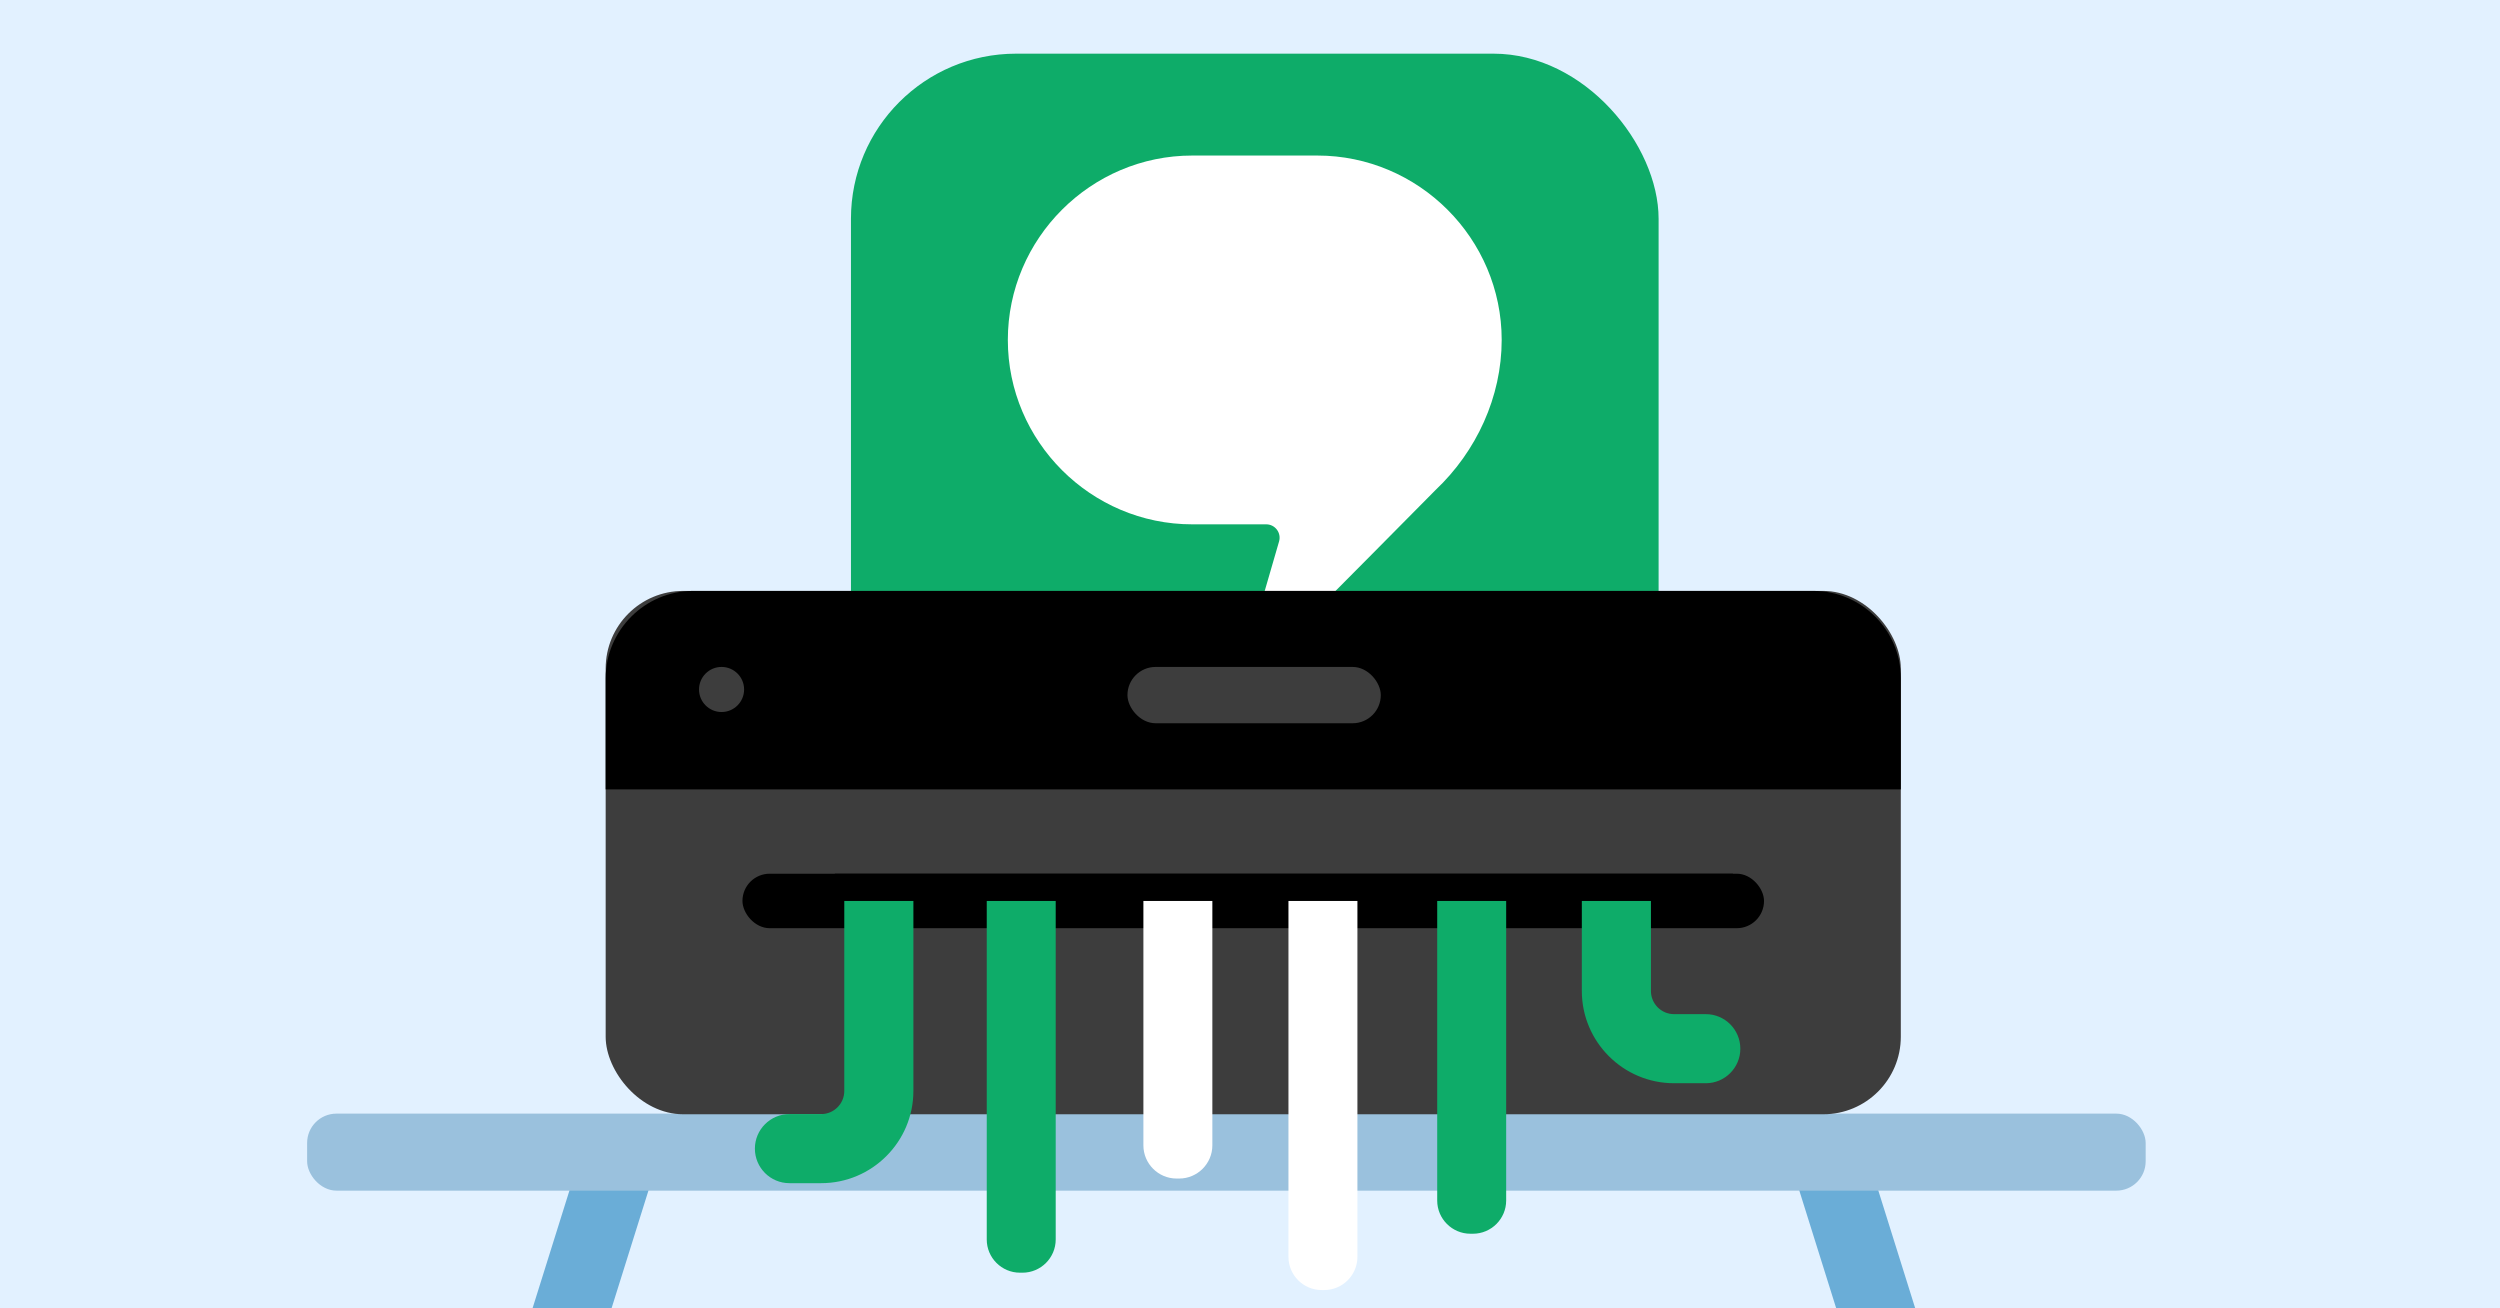 <svg viewBox="0 0 1200 628" xmlns="http://www.w3.org/2000/svg" xmlns:xlink="http://www.w3.org/1999/xlink"><rect x="0" y="0" width="1200" height="628" fill="#808080" stroke="none"/><clipPath id="clippath"><path d="M0 0H1200V628H0Z"/></clipPath><g clip-path="url(#clippath)"><path d="M-7.74-15H1241.16V670.09H-7.74Z" fill="#e2f1ff"/><path d="M874.63 549.26H910.83V655.95H874.63Z" fill="#6aadd7" transform="matrix(.954 -.299 .299 .954 -139.42 294.75)"/><path d="M264.48 549.26H300.68V655.95H264.48Z" fill="#6aadd7" transform="matrix(-.954 -.299 .299 -.954 371.88 1262.16)"/><rect fill="#9ac1dd" height="36.97" rx="14.08" width="882.5" x="147.42" y="534.54"/><rect fill="#0eac69" height="366.2" rx="79.26" width="387.67" x="408.46" y="25.76"/><path d="m612.9 311.87c21.84-21.7 76.11-76.61 76.11-76.61 19.69-18.59 31.8-44.77 31.8-72.09 0-48.68-39.83-88.51-88.51-88.51h-60.03c-48.68 0-88.51 39.83-88.51 88.51s39.83 88.51 88.51 88.51h35.51c4.28 0 7.36 4.1 6.17 8.21l-15.56 53.66" fill="#ffffff"/><rect fill="#3d3d3d" height="251.21" rx="37.22" width="621.67" x="290.72" y="283.64"/><path d="m290.72 378.91v-53.35c0-23.06 18.87-41.92 41.92-41.92h537.83c23.06 0 41.92 18.87 41.92 41.92v53.34"/><rect fill="#3d3d3d" height="27.03" rx="13.52" width="121.6" x="541.18" y="320.13"/><rect height="26.16" rx="13.08" width="490.35" x="356.38" y="419.38"/><path d="m651.56 426.05v177.25c0 8.76-7.16 15.92-15.92 15.92h-1.26c-8.76 0-15.92-7.16-15.92-15.92v-179.05" fill="#ffffff"/><path d="m581.93 429.36v120.42c0 8.76-7.16 15.92-15.92 15.92h-1.26c-8.76 0-15.92-7.16-15.92-15.92v-121.93" fill="#ffffff"/><g fill="#0eac69"><path d="m722.96 422.73v153.54c0 8.76-7.16 15.92-15.92 15.92h-1.26c-8.76 0-15.92-7.16-15.92-15.92v-152.03"/><path d="m506.74 423.94v171.03c0 8.76-7.16 15.92-15.92 15.92h-1.26c-8.76 0-15.92-7.16-15.92-15.92v-171.33"/><path d="m792.45 432.07v43.62c0 6.12 4.98 11.1 11.1 11.1h15.23c9.16 0 16.58 7.43 16.58 16.58s-7.43 16.58-16.58 16.58h-15.23c-24.41 0-44.27-19.86-44.27-44.27v-44.53"/><path d="m438.43 427.43v96.22c0 24.41-19.86 44.27-44.27 44.27h-15.23c-9.16 0-16.58-7.43-16.58-16.58s7.42-16.58 16.58-16.58h15.23c6.12 0 11.1-4.98 11.1-11.1v-96.22"/></g><path d="M400.74 419.38H831.81V432.46H400.74Z"/><circle cx="346.35" cy="330.95" fill="#3d3d3d" r="10.82"/></g></svg>